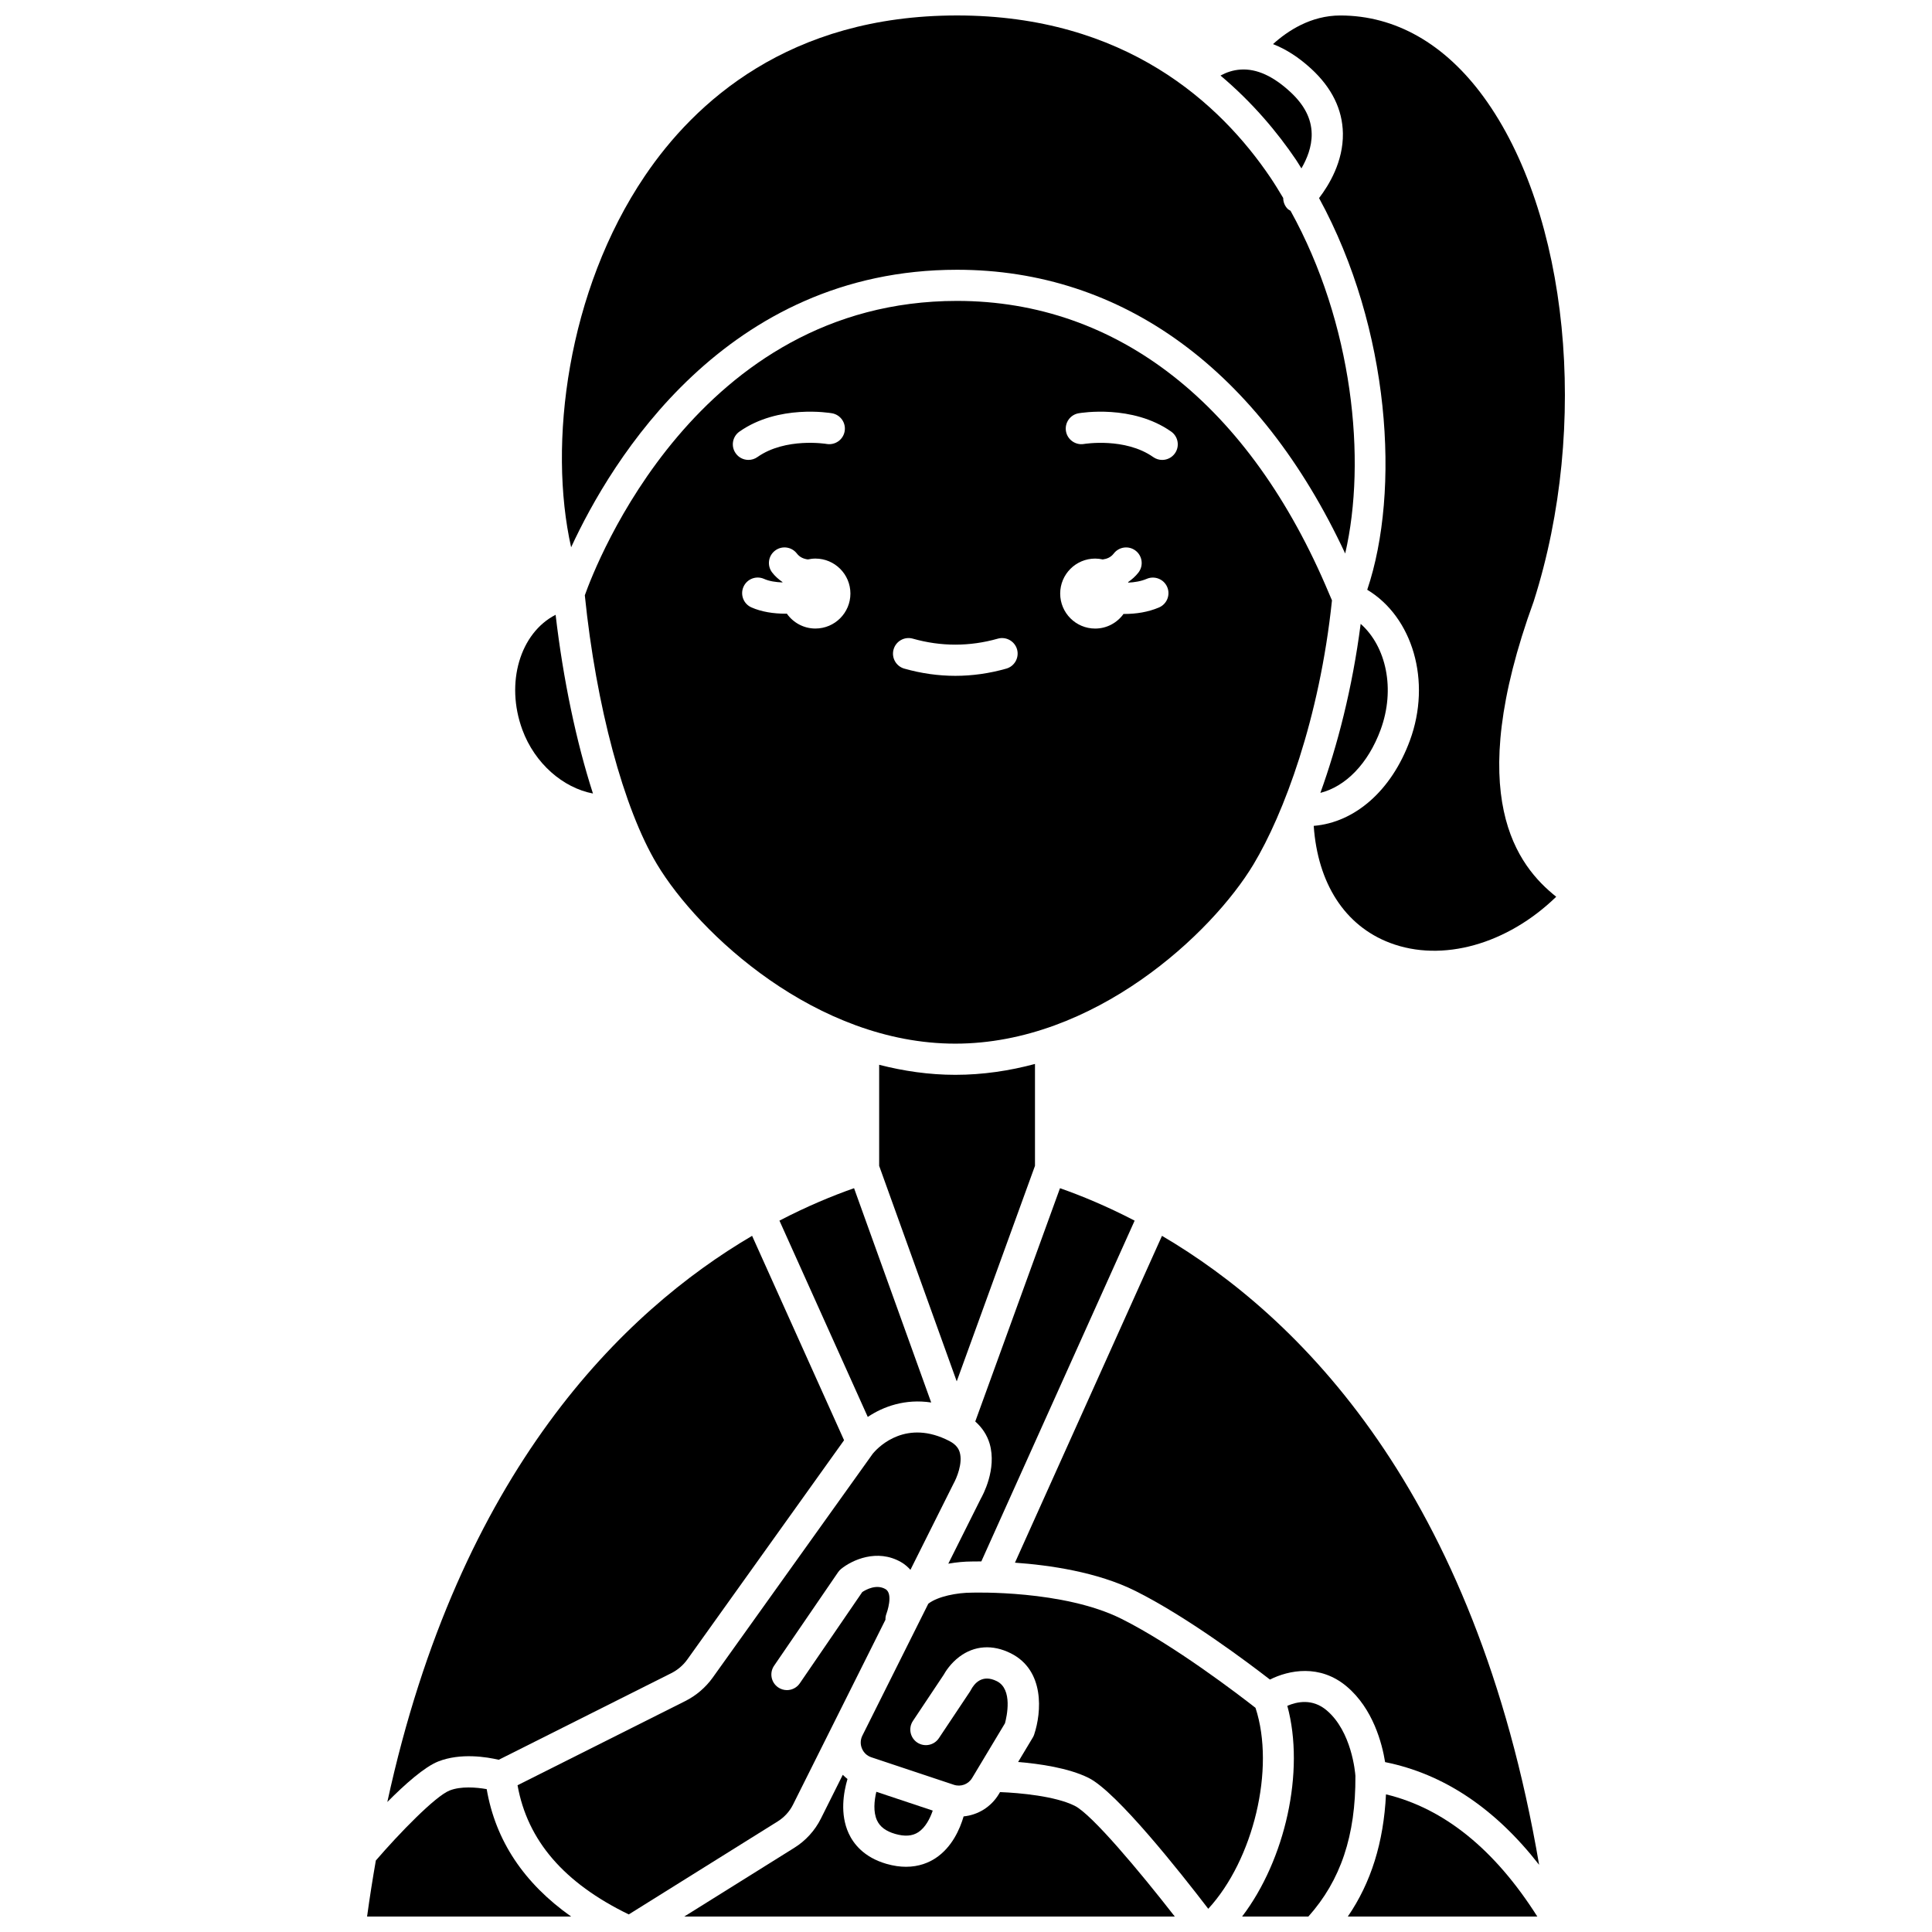 <?xml version="1.0" encoding="UTF-8"?>
<!-- Uploaded to: ICON Repo, www.svgrepo.com, Generator: ICON Repo Mixer Tools -->
<svg width="800px" height="800px" version="1.1" viewBox="144 144 512 512" xmlns="http://www.w3.org/2000/svg">
 <defs>
  <clipPath id="g">
   <path d="m292 148.09h212v142.91h-212z"/>
  </clipPath>
  <clipPath id="f">
   <path d="m281 523h118v128.9h-118z"/>
  </clipPath>
  <clipPath id="e">
   <path d="m501 619h51v32.902h-51z"/>
  </clipPath>
  <clipPath id="d">
   <path d="m473 595h31v56.902h-31z"/>
  </clipPath>
  <clipPath id="c">
   <path d="m241 617h55v34.902h-55z"/>
  </clipPath>
  <clipPath id="b">
   <path d="m325 614h131v37.902h-131z"/>
  </clipPath>
  <clipPath id="a">
   <path d="m481 148.09h78v247.91h-78z"/>
  </clipPath>
 </defs>
 <path d="m476.21 373.03c7.934-13.219 17.488-38.473 20.777-69.93-0.227-0.504-0.461-1.059-0.75-1.746-20.969-50.047-55.988-77.609-98.617-77.609-68.949 0-95.789 69.984-98.637 78.016 2.981 29.281 10.281 56.531 19.125 71.266 11.031 18.387 42.246 47.551 79.051 47.551 36.805 0 68.023-29.164 79.051-47.547zm-136.25-114.65c10.309-7.258 23.953-4.957 24.531-4.859 2.246 0.395 3.746 2.535 3.348 4.781-0.391 2.242-2.531 3.727-4.769 3.352-0.105-0.02-10.895-1.785-18.348 3.473-0.723 0.512-1.551 0.754-2.375 0.754-1.297 0-2.578-0.605-3.379-1.75-1.32-1.859-0.875-4.438 0.992-5.75zm20.133 52.188c-3.137 0-5.902-1.57-7.578-3.953-0.125 0-0.242 0.02-0.367 0.02-3.113 0-6.344-0.48-9.027-1.676-2.082-0.93-3.016-3.371-2.086-5.457 0.93-2.082 3.356-3.019 5.457-2.086 1.355 0.605 3.098 0.871 4.848 0.934 0.012-0.031 0.02-0.066 0.031-0.098-1.012-0.707-1.953-1.512-2.742-2.539-1.391-1.809-1.051-4.402 0.762-5.789 1.812-1.391 4.398-1.043 5.789 0.762 0.785 1.02 1.816 1.422 2.918 1.57 0.645-0.141 1.309-0.227 2-0.227 5.121 0 9.273 4.156 9.273 9.273-0.004 5.113-4.156 9.266-9.277 9.266zm50.586 10.625c-4.473 1.27-9.02 1.91-13.512 1.91-4.492 0-9.035-0.645-13.512-1.91-2.191-0.621-3.469-2.902-2.844-5.098 0.617-2.195 2.914-3.473 5.098-2.844 7.488 2.117 15.047 2.117 22.527 0 2.176-0.621 4.473 0.648 5.098 2.844 0.609 2.195-0.664 4.481-2.856 5.098zm40.469-16.207c-2.875 1.23-6.094 1.719-9.133 1.719-0.09 0-0.168-0.012-0.262-0.012-1.684 2.34-4.414 3.883-7.519 3.883-5.121 0-9.273-4.156-9.273-9.273 0-5.121 4.156-9.273 9.273-9.273 0.691 0 1.355 0.086 2.004 0.23 1.102-0.148 2.129-0.547 2.918-1.57 1.391-1.809 3.981-2.152 5.789-0.762 1.809 1.387 2.152 3.981 0.762 5.789-0.793 1.027-1.734 1.836-2.746 2.543 0.016 0.047 0.027 0.09 0.043 0.137 1.664-0.074 3.379-0.352 4.898-1 2.078-0.891 4.527 0.07 5.422 2.172 0.895 2.094-0.078 4.516-2.176 5.418zm4.223-40.852c-0.801 1.141-2.082 1.75-3.379 1.75-0.82 0-1.648-0.242-2.375-0.754-7.469-5.258-18.246-3.492-18.352-3.473-2.207 0.383-4.383-1.117-4.769-3.367-0.387-2.242 1.105-4.379 3.348-4.769 0.582-0.098 14.227-2.402 24.535 4.859 1.859 1.312 2.305 3.891 0.992 5.754z"/>
 <path d="m487.48 186.38c0.496 0.73 0.93 1.504 1.406 2.246 1.453-2.496 2.789-5.707 2.723-9.195-0.078-4.023-1.957-7.668-5.75-11.148-4.461-4.098-8.789-6.094-12.988-5.852-2.141 0.113-3.969 0.801-5.426 1.59 8.453 7.125 15.043 14.98 20.035 22.359z"/>
 <path d="m509.88 337.38c3.953-10.754 1.488-22.047-5.289-28.051-2.211 17.148-6.195 32.379-10.676 44.793 6.691-1.703 12.641-7.711 15.965-16.742z"/>
 <path d="m301.14 354.29c-4.402-13.648-7.879-30.117-9.898-47.363-9.395 4.812-13.391 18.008-8.816 30.457 3.293 8.949 10.793 15.41 18.715 16.906z"/>
 <path d="m350.56 467.48 23.406 52.02c4.164-2.785 9.957-4.863 16.809-3.824l-20.441-56.793c-5.707 2-12.426 4.773-19.773 8.598z"/>
 <path d="m418.28 452.96v-27c-6.777 1.816-13.84 2.879-21.113 2.879-6.945 0-13.691-0.996-20.18-2.66v26.781l20.555 57.113z"/>
 <path d="m276.17 610.36 45.75-22.965c1.676-0.844 3.144-2.098 4.234-3.625l41.531-58.094-24.371-54.168c-33.996 19.973-77.559 62.141-96.668 150.04 4.644-4.68 9.855-9.312 13.504-10.746 5.949-2.332 12.867-1.18 16.02-0.441z"/>
 <g clip-path="url(#g)">
  <path d="m397.62 215.49c43.949 0 80.211 26.652 102.87 75.195 5.746-24.789 2.027-61.035-14.488-90.828-0.266-0.168-0.551-0.293-0.777-0.523-0.781-0.797-1.16-1.832-1.164-2.871-1.102-1.84-2.215-3.676-3.418-5.457-13.242-19.574-38.398-42.91-83.027-42.91-44.582 0-69.574 23.094-82.684 42.469-20.68 30.551-25.719 71.188-19.578 98.469 10.57-22.891 40.898-73.543 102.27-73.543z"/>
 </g>
 <g clip-path="url(#f)">
  <path d="m354.16 622.24 18.941-37.887 5.551-11.105c-0.016-0.555 0.07-1.117 0.289-1.664 0.039-0.094 1.895-5.211-0.289-6.457-2.391-1.383-5.137 0.125-6.144 0.785l-16.555 24.184c-0.797 1.168-2.094 1.801-3.41 1.801-0.801 0-1.613-0.234-2.324-0.723-1.883-1.289-2.363-3.859-1.078-5.738l16.957-24.777c0.227-0.332 0.496-0.621 0.801-0.875 2.93-2.375 9.555-5.426 15.863-1.824 1.027 0.586 1.82 1.301 2.512 2.062l11.387-22.773c0.84-1.488 2.535-5.465 1.676-8.363-0.238-0.801-0.781-1.98-2.723-2.992-11.344-5.879-18.586 1.344-20.109 3.109-0.012 0.016-0.023 0.031-0.043 0.047-0.078 0.09-0.148 0.176-0.191 0.227l-42.398 59.312c-1.871 2.613-4.379 4.758-7.25 6.199l-44.469 22.32c2.625 14.656 12.301 25.891 29.477 34.234l39.449-24.637c1.754-1.09 3.164-2.629 4.082-4.465z"/>
 </g>
 <g clip-path="url(#e)">
  <path d="m511.3 619.52c-0.617 12.727-3.965 23.422-10.117 32.387h50.223c-11.285-17.812-24.734-28.684-40.105-32.387z"/>
 </g>
 <path d="m476.72 596.59c-4.156-3.25-21.523-16.59-35.516-23.582-15.398-7.703-39.316-6.941-39.566-6.941-3.996-0.016-9.152 0.996-11.629 2.938l-17.465 34.938c-0.547 1.09-0.586 2.309-0.121 3.426 0.461 1.125 1.355 1.953 2.508 2.336l21.844 7.281c1.836 0.617 3.844-0.121 4.848-1.797l1.492-2.484c0.031-0.059 0.062-0.105 0.094-0.16l7.121-11.863c0.461-1.719 2.137-9.012-2.16-11.152-3.887-1.941-5.973 0.621-6.867 2.32-0.066 0.125-0.16 0.289-0.238 0.41l-8.258 12.387c-1.27 1.895-3.828 2.402-5.727 1.145-1.898-1.27-2.41-3.828-1.145-5.727l8.152-12.227c0.441-0.801 1.809-3.019 4.168-4.785 3.973-2.984 8.816-3.312 13.613-0.91 9.047 4.527 8.156 15.656 6.199 21.52-0.09 0.285-0.223 0.562-0.375 0.816l-3.883 6.473c5.625 0.457 13.391 1.57 18.707 4.223 7.441 3.723 24.328 25.07 31.684 34.676 11.93-12.93 17.832-37.137 12.52-53.258z"/>
 <g clip-path="url(#d)">
  <path d="m495.57 597.25c-3.762-3.18-7.852-2.297-10.414-1.188 4.734 17.379-0.57 40.859-11.988 55.844h17.562c8.551-9.562 12.562-21.445 12.469-37.273-0.066-0.918-0.973-11.77-7.629-17.383z"/>
 </g>
 <path d="m451.94 471.51-38.965 86.617c9.078 0.641 21.844 2.453 31.93 7.496 13.691 6.848 29.785 18.941 35.641 23.477 5.039-2.516 13.238-4.164 20.355 1.84 6.988 5.898 9.371 15.117 10.168 20.039 15.473 3.102 29.137 12.234 40.816 27.219-16.953-99.359-63.859-145.5-99.945-166.69z"/>
 <g clip-path="url(#c)">
  <path d="m272.98 618.14c-2.777-0.496-6.832-0.816-9.809 0.352-3.816 1.496-13.449 11.457-19.57 18.562-0.84 4.832-1.629 9.758-2.32 14.848h54.074c-12.539-8.855-20.043-20.16-22.375-33.762z"/>
 </g>
 <path d="m395.31 558.39c2.199-0.387 4.356-0.574 6.211-0.578 0.16-0.004 1.09-0.027 2.543-0.023l40.625-90.305c-7.352-3.824-14.07-6.598-19.781-8.598l-22.453 61.82c1.809 1.613 3.133 3.582 3.809 5.879 1.98 6.789-1.891 13.793-2.336 14.57z"/>
 <g clip-path="url(#b)">
  <path d="m428.82 622.56c-5.141-2.574-14.578-3.438-19.801-3.637l-0.309 0.516c-2.074 3.457-5.562 5.547-9.34 5.926-0.992 3.391-3.094 8.191-7.434 11.062-1.75 1.156-4.348 2.289-7.824 2.289-1.559 0-3.289-0.227-5.199-0.777-6.016-1.742-8.77-5.375-10.023-8.117-2.32-5.086-1.359-10.766-0.297-14.371-0.441-0.348-0.859-0.711-1.246-1.113l-5.797 11.598c-1.602 3.203-4.055 5.898-7.106 7.785l-29.125 18.191h130.02c-9.457-12.141-22.008-27.102-26.52-29.352z"/>
 </g>
 <g clip-path="url(#a)">
  <path d="m550.47 303.29c14.816-46.465 9.242-102.73-13.309-133.62-10.289-14.094-23.41-21.555-37.945-21.566h-0.023c-7.812 0-13.973 4.086-17.832 7.586 3.414 1.32 6.789 3.477 10.102 6.516 5.484 5.039 8.316 10.812 8.418 17.148 0.113 7.461-3.672 13.684-6.316 17.141 18.914 34.688 21.598 77.551 12.766 103.8 12.012 7.227 17.098 24.199 11.309 39.938-4.887 13.293-14.586 21.734-25.492 22.633 1.066 15.242 8.234 26.457 20.184 31 13.879 5.277 31.117 0.367 44.078-12.215-10.199-8.137-24.875-26.359-5.938-78.355z"/>
 </g>
 <path d="m381.21 630c2.57 0.742 4.566 0.59 6.152-0.449 1.895-1.242 3.109-3.637 3.824-5.727l-14.949-4.981c-0.566 2.383-0.852 5.34 0.176 7.57 0.785 1.707 2.359 2.879 4.797 3.586z"/>
</svg>